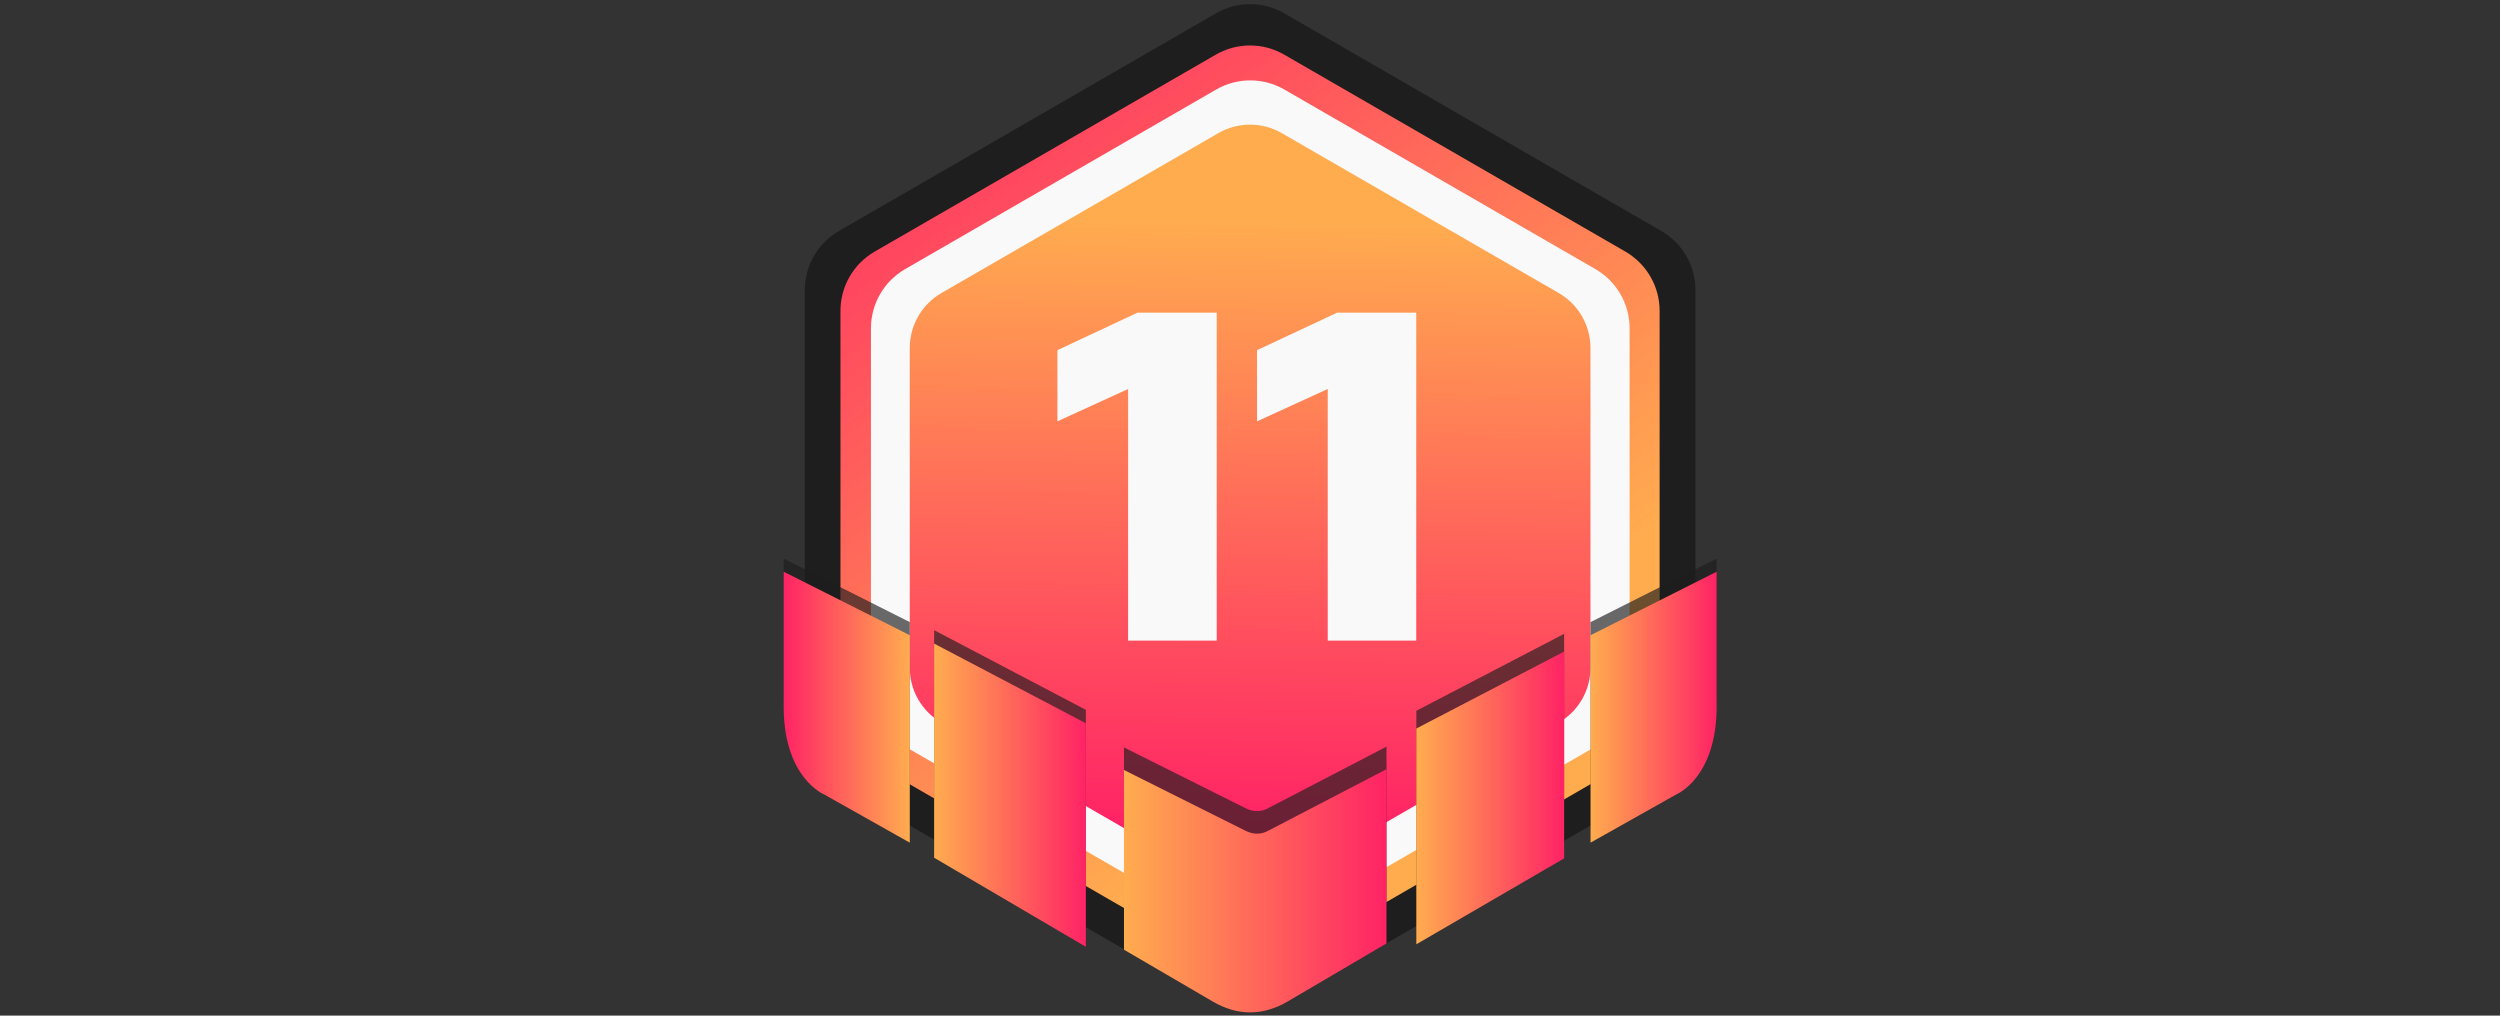 <svg width="32" height="13" viewBox="0 0 32 13" fill="none" xmlns="http://www.w3.org/2000/svg">
<rect x="0" y="0" width="32" height="13" fill="#333333" stroke="none"/>
<path d="M10.301 3.713V9.287C10.301 9.599 10.467 9.887 10.738 10.043L15.565 12.83C15.835 12.986 16.168 12.986 16.438 12.83L21.265 10.043C21.535 9.887 21.702 9.599 21.702 9.287V3.713C21.702 3.401 21.535 3.113 21.265 2.957L16.438 0.17C16.168 0.014 15.835 0.014 15.565 0.17L10.738 2.957C10.467 3.113 10.301 3.401 10.301 3.713Z" fill="#1E1E1E"/>
<path d="M10.758 3.978V9.023C10.758 9.335 10.924 9.623 11.195 9.779L15.563 12.302C15.834 12.458 16.167 12.458 16.437 12.302L20.806 9.779C21.076 9.623 21.243 9.335 21.243 9.023V3.978C21.243 3.666 21.076 3.378 20.806 3.221L16.437 0.699C16.167 0.543 15.834 0.543 15.563 0.699L11.195 3.221C10.924 3.378 10.758 3.666 10.758 3.978Z" fill="url(#paint0_linear_1529_15562)"/>
<path d="M11.148 4.202V8.799C11.148 9.111 11.315 9.4 11.585 9.556L15.567 11.854C15.837 12.011 16.17 12.011 16.44 11.854L20.422 9.556C20.692 9.4 20.859 9.111 20.859 8.799V4.202C20.859 3.89 20.692 3.601 20.422 3.445L16.44 1.146C16.17 0.99 15.837 0.99 15.567 1.146L11.585 3.445C11.315 3.601 11.148 3.89 11.148 4.202Z" fill="#F9F9F9"/>
<path d="M11.645 4.454V8.547C11.645 8.837 11.799 9.105 12.05 9.25L15.595 11.297C15.846 11.442 16.156 11.442 16.407 11.297L19.952 9.25C20.203 9.105 20.358 8.837 20.358 8.547V4.454C20.358 4.164 20.203 3.896 19.952 3.751L16.407 1.704C16.156 1.559 15.846 1.559 15.595 1.704L12.05 3.751C11.799 3.896 11.645 4.164 11.645 4.454Z" fill="url(#paint1_linear_1529_15562)"/>
<path opacity="0.66" d="M17.747 9.557V11.787L16.487 12.527C16.167 12.717 15.837 12.717 15.517 12.527L14.387 11.867V9.567L15.927 10.337C16.037 10.397 16.147 10.397 16.247 10.337L17.747 9.557Z" fill="#1E1E1E"/>
<path d="M17.747 9.846V12.076L16.487 12.816C16.167 13.006 15.837 13.006 15.517 12.816L14.387 12.156V9.856L15.927 10.626C16.037 10.686 16.147 10.686 16.247 10.626L17.747 9.846Z" fill="url(#paint2_linear_1529_15562)"/>
<path opacity="0.66" d="M18.129 9.098V11.86L20.021 10.76V8.113L18.129 9.098Z" fill="#1E1E1E"/>
<path d="M18.129 9.325V12.087L20.021 10.987V8.34L18.129 9.325Z" fill="url(#paint3_linear_1529_15562)"/>
<path opacity="0.66" d="M13.899 9.086V11.947L11.957 10.807V8.066L13.899 9.086Z" fill="#1E1E1E"/>
<path d="M13.899 9.258V12.119L11.957 10.979V8.238L13.899 9.258Z" fill="url(#paint4_linear_1529_15562)"/>
<path opacity="0.66" d="M11.645 7.963V10.618L10.547 10C10.547 10 10.031 9.789 10.031 8.876C10.031 7.963 10.031 7.15 10.031 7.15L11.645 7.963Z" fill="#1E1E1E"/>
<path d="M11.645 8.131V10.786L10.547 10.168C10.547 10.168 10.031 9.957 10.031 9.044C10.031 8.13 10.031 7.318 10.031 7.318L11.645 8.131Z" fill="url(#paint5_linear_1529_15562)"/>
<path opacity="0.66" d="M20.359 7.963V10.618L21.458 10C21.458 10 21.973 9.789 21.973 8.876C21.973 7.963 21.973 7.15 21.973 7.15L20.359 7.963Z" fill="#1E1E1E"/>
<path d="M20.359 8.131V10.786L21.458 10.168C21.458 10.168 21.973 9.957 21.973 9.044C21.973 8.13 21.973 7.318 21.973 7.318L20.359 8.131Z" fill="url(#paint6_linear_1529_15562)"/>
<path d="M15.574 4.002V8.2H14.44V4.979L13.535 5.393V4.482L14.56 4.002H15.574Z" fill="#F9F9F9"/>
<path d="M18.128 4.002V8.2H16.995V4.979L16.09 5.393V4.482L17.115 4.002H18.128Z" fill="#F9F9F9"/>
<defs>
<linearGradient id="paint0_linear_1529_15562" x1="17.879" y1="9.157" x2="11.177" y2="-0.322" gradientUnits="userSpaceOnUse">
<stop stop-color="#FFAC4F"/>
<stop offset="1" stop-color="#FF2365"/>
</linearGradient>
<linearGradient id="paint1_linear_1529_15562" x1="16.058" y1="2.81" x2="15.938" y2="10.589" gradientUnits="userSpaceOnUse">
<stop stop-color="#FFAC4F"/>
<stop offset="1" stop-color="#FF2365"/>
</linearGradient>
<linearGradient id="paint2_linear_1529_15562" x1="14.387" y1="11.402" x2="17.747" y2="11.402" gradientUnits="userSpaceOnUse">
<stop stop-color="#FFAC4F"/>
<stop offset="1" stop-color="#FF2365"/>
</linearGradient>
<linearGradient id="paint3_linear_1529_15562" x1="18.129" y1="10.213" x2="20.021" y2="10.213" gradientUnits="userSpaceOnUse">
<stop stop-color="#FFAC4F"/>
<stop offset="1" stop-color="#FF2365"/>
</linearGradient>
<linearGradient id="paint4_linear_1529_15562" x1="11.957" y1="10.178" x2="13.899" y2="10.178" gradientUnits="userSpaceOnUse">
<stop stop-color="#FFAC4F"/>
<stop offset="1" stop-color="#FF2365"/>
</linearGradient>
<linearGradient id="paint5_linear_1529_15562" x1="11.645" y1="9.052" x2="10.031" y2="9.052" gradientUnits="userSpaceOnUse">
<stop stop-color="#FFAC4F"/>
<stop offset="1" stop-color="#FF2365"/>
</linearGradient>
<linearGradient id="paint6_linear_1529_15562" x1="20.359" y1="9.052" x2="21.973" y2="9.052" gradientUnits="userSpaceOnUse">
<stop stop-color="#FFAC4F"/>
<stop offset="1" stop-color="#FF2365"/>
</linearGradient>
</defs>
</svg>
